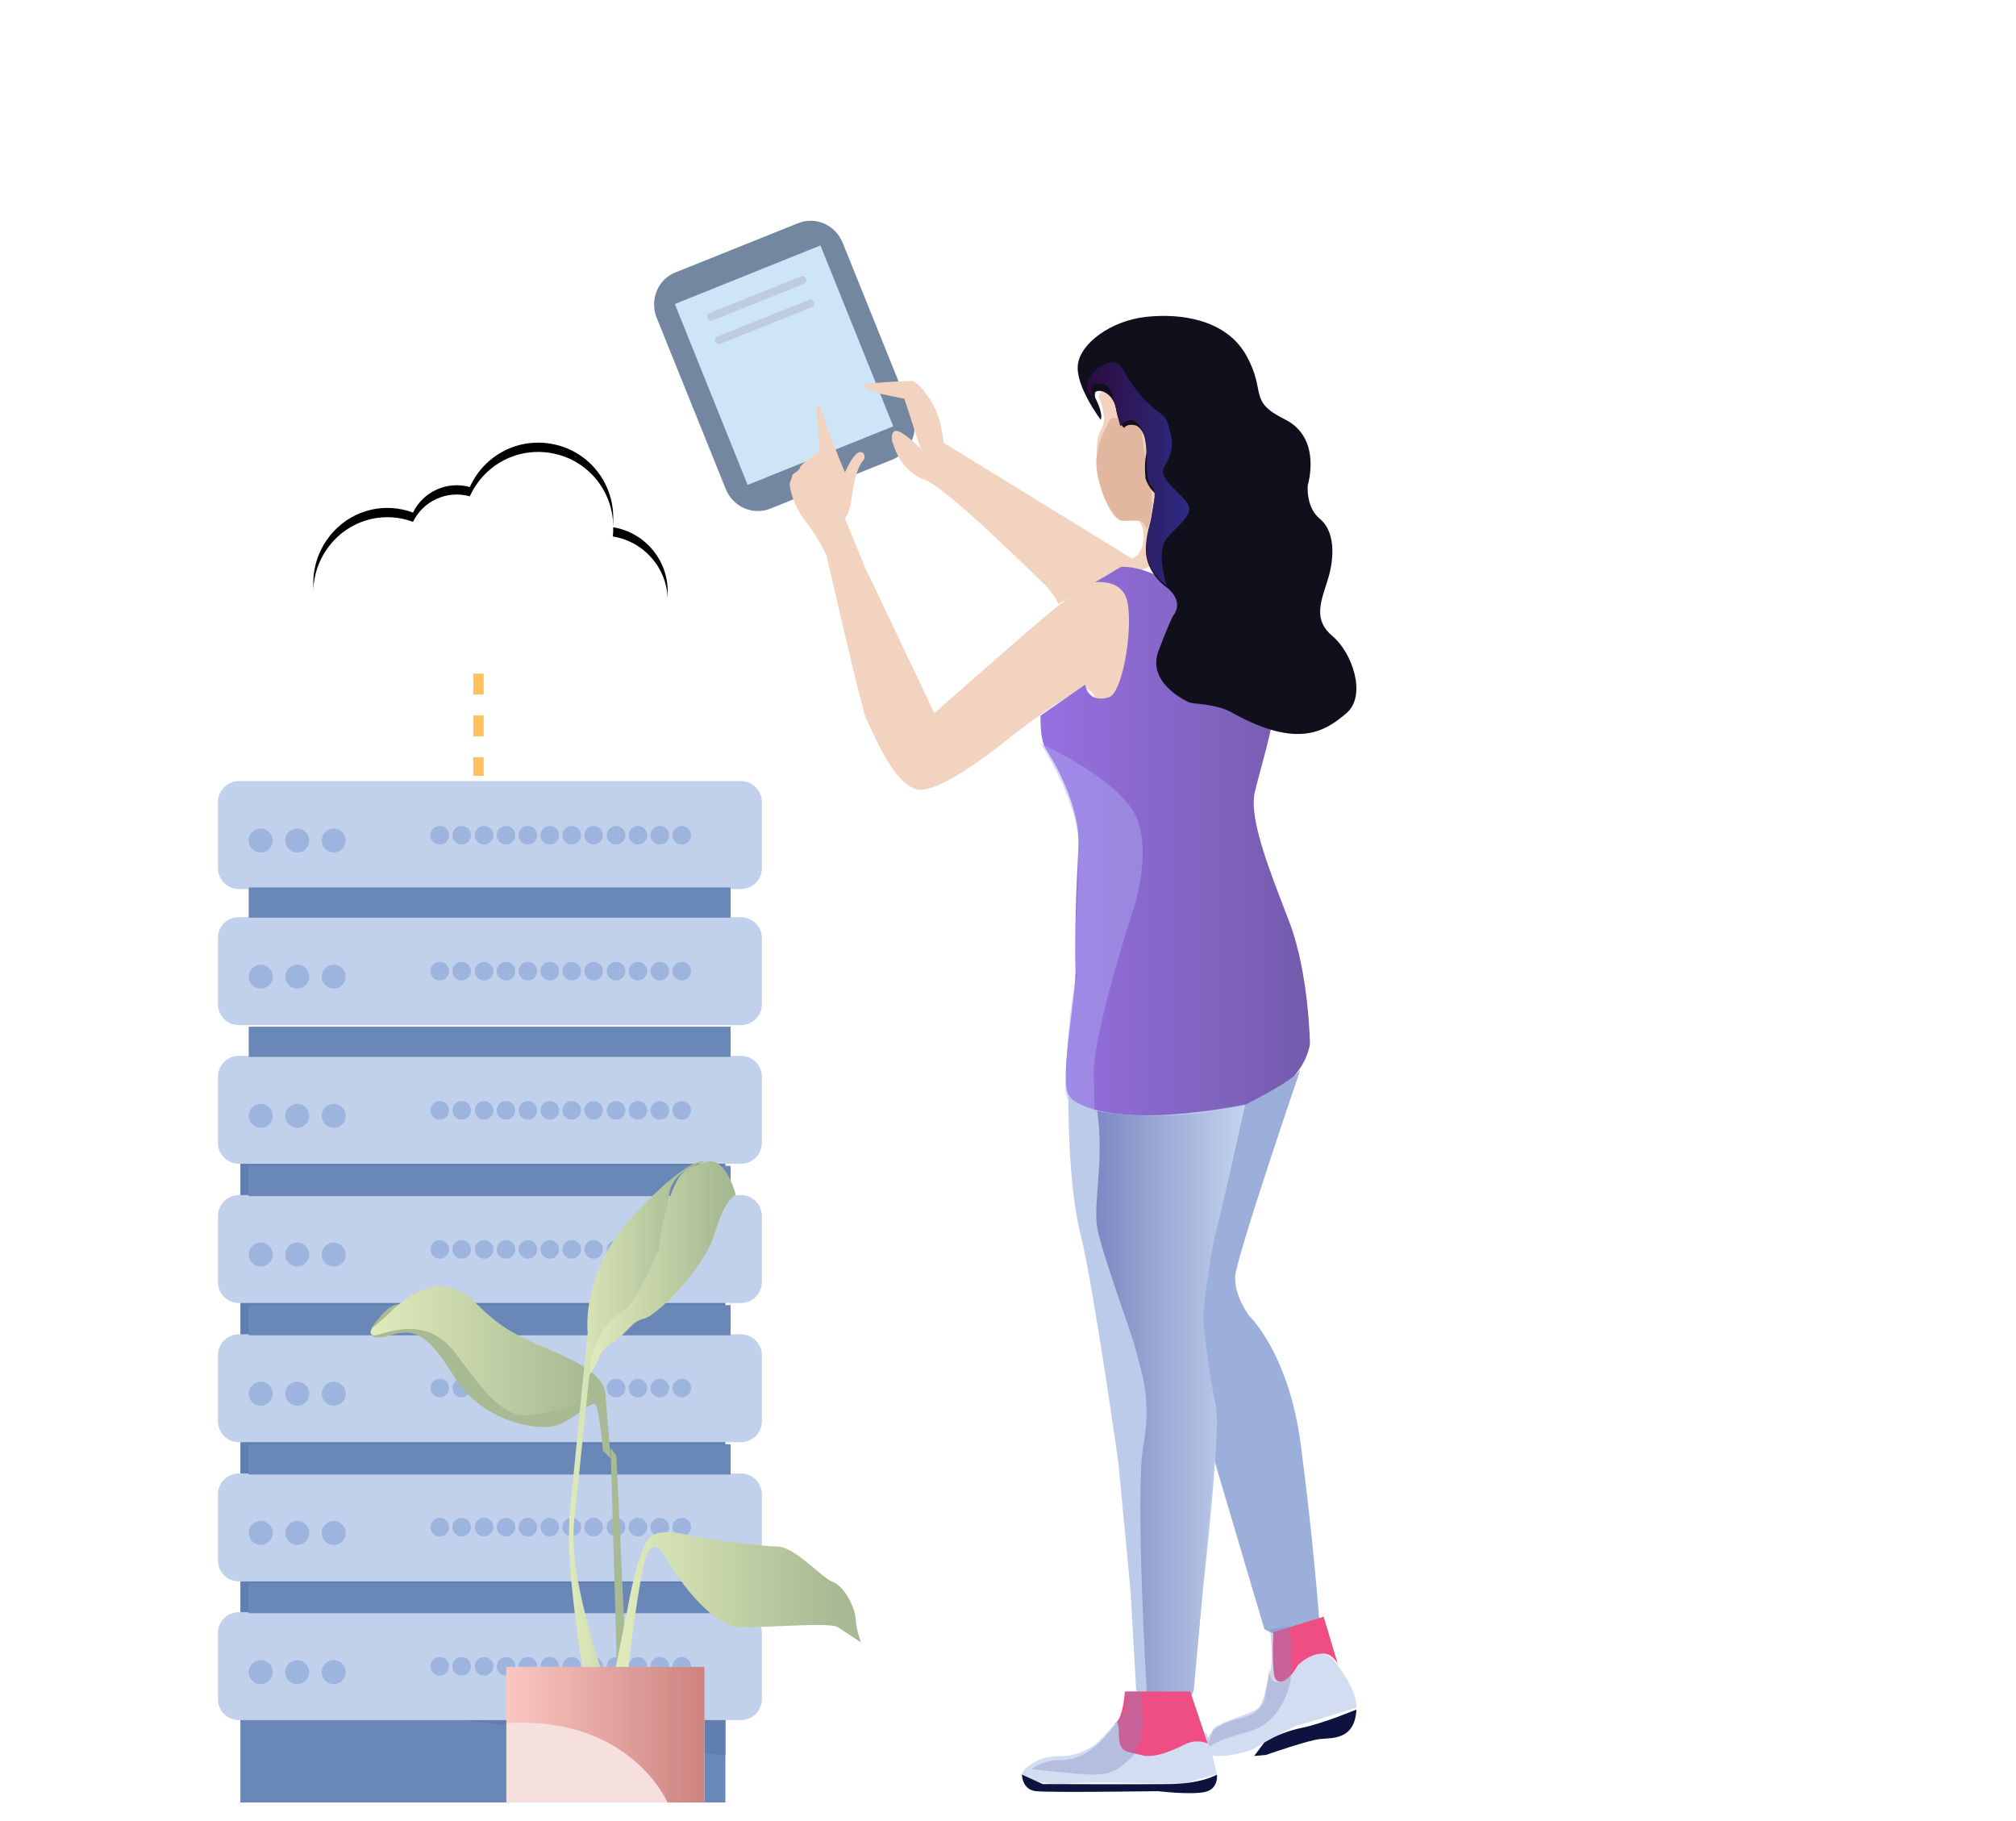 <?xml version="1.0" encoding="UTF-8"?>
<svg width="217px" height="196px" viewBox="0 0 217 196" version="1.1" xmlns="http://www.w3.org/2000/svg" xmlns:xlink="http://www.w3.org/1999/xlink">
    <title>Group</title>
    <defs>
        <path d="M65.953,57.741 C66.009,57.404 66.009,57.067 66.009,56.73 C66.009,52.915 63.371,49.604 59.61,48.818 C55.849,48.033 52.144,49.941 50.572,53.42 C48.159,52.746 45.576,53.869 44.454,56.169 C41.479,55.047 38.111,55.833 35.921,58.189 C33.732,60.546 33.115,63.913 34.35,66.831 C35.585,69.749 38.504,71.657 41.647,71.657 L64.887,71.657 C68.535,71.657 71.566,68.795 71.847,65.148 C72.128,61.556 69.546,58.302 65.953,57.741 L65.953,57.741 Z" id="path-1"></path>
        <filter x="-9.2%" y="-19.6%" width="118.4%" height="130.4%" filterUnits="objectBoundingBox" id="filter-2">
            <feOffset dx="0" dy="-1" in="SourceAlpha" result="shadowOffsetOuter1"></feOffset>
            <feGaussianBlur stdDeviation="1" in="shadowOffsetOuter1" result="shadowBlurOuter1"></feGaussianBlur>
            <feColorMatrix values="0 0 0 0 0.858   0 0 0 0 0.887   0 0 0 0 0.939  0 0 0 1 0" type="matrix" in="shadowBlurOuter1"></feColorMatrix>
        </filter>
        <linearGradient x1="0.066%" y1="49.963%" x2="100.006%" y2="49.963%" id="linearGradient-3">
            <stop stop-color="#9670E1" offset="0%"></stop>
            <stop stop-color="#745BAC" offset="100%"></stop>
        </linearGradient>
        <linearGradient x1="0.192%" y1="49.861%" x2="100.237%" y2="49.861%" id="linearGradient-4">
            <stop stop-color="#2D0B3E" offset="0%"></stop>
            <stop stop-color="#2D2D87" offset="100%"></stop>
        </linearGradient>
        <linearGradient x1="-0.011%" y1="50.048%" x2="100.218%" y2="50.048%" id="linearGradient-5">
            <stop stop-color="#7D86C2" offset="0%"></stop>
            <stop stop-color="#C3D4EE" offset="100%"></stop>
        </linearGradient>
        <linearGradient x1="-0.004%" y1="49.999%" x2="99.996%" y2="49.999%" id="linearGradient-6">
            <stop stop-color="#FBC7C0" offset="0%"></stop>
            <stop stop-color="#CD8380" offset="100%"></stop>
        </linearGradient>
        <linearGradient x1="0.056%" y1="50.008%" x2="99.998%" y2="50.008%" id="linearGradient-7">
            <stop stop-color="#E1ECBC" offset="0%"></stop>
            <stop stop-color="#A7BA93" offset="90%"></stop>
        </linearGradient>
        <linearGradient x1="-0.064%" y1="49.993%" x2="99.998%" y2="49.993%" id="linearGradient-8">
            <stop stop-color="#E1ECBC" offset="0%"></stop>
            <stop stop-color="#A7BA93" offset="90%"></stop>
        </linearGradient>
        <linearGradient x1="0.001%" y1="49.698%" x2="100.001%" y2="49.698%" id="linearGradient-9">
            <stop stop-color="#E1ECBC" offset="0%"></stop>
            <stop stop-color="#A7BA93" offset="90%"></stop>
        </linearGradient>
        <linearGradient x1="0.016%" y1="49.965%" x2="100.01%" y2="49.965%" id="linearGradient-10">
            <stop stop-color="#E1ECBC" offset="0%"></stop>
            <stop stop-color="#A7BA93" offset="90%"></stop>
        </linearGradient>
    </defs>
    <g id="Page-1" stroke="none" stroke-width="1" fill="none" fill-rule="evenodd">
        <g id="Artboard" transform="translate(-452, -211)">
            <g id="Group" transform="translate(452, 211)">
                <rect id="Rectangle-path_42_" fill="#6988B8" fill-rule="nonzero" x="25.873" y="177.166" width="52.205" height="16.834"></rect>
                <polygon id="Shape_76_" fill="#617FAE" fill-rule="nonzero" points="25.873 117.123 78.078 117.123 78.078 188.95 25.93 181.823 25.873 175.707"></polygon>
                <g id="Group_7_" transform="translate(23.46, 84.071)" fill-rule="nonzero">
                    <path d="M2.245,0 L56.302,0 C57.537,0 58.548,1.01 58.548,2.245 L58.548,9.371 C58.548,10.606 57.537,11.616 56.302,11.616 L2.245,11.616 C1.01,11.616 0,10.606 0,9.371 L0,2.245 C0,1.01 1.01,0 2.245,0 Z" id="Rectangle-path_41_" fill="#C2D1EB"></path>
                    <g id="Oval" transform="translate(23.26, 5.207)" fill="#9CB4DE">
                        <ellipse cx="0.617" cy="0.617" rx="1" ry="1"></ellipse>
                        <ellipse cx="2.975" cy="0.617" rx="1" ry="1"></ellipse>
                        <ellipse cx="5.389" cy="0.617" rx="1" ry="1"></ellipse>
                        <ellipse cx="7.746" cy="0.617" rx="1" ry="1"></ellipse>
                        <ellipse cx="10.104" cy="0.617" rx="1" ry="1"></ellipse>
                        <ellipse cx="12.462" cy="0.617" rx="1" ry="1"></ellipse>
                        <ellipse cx="14.819" cy="0.617" rx="1" ry="1"></ellipse>
                        <ellipse cx="17.177" cy="0.617" rx="1" ry="1"></ellipse>
                        <ellipse cx="19.591" cy="0.617" rx="1" ry="1"></ellipse>
                        <ellipse cx="21.948" cy="0.617" rx="1" ry="1"></ellipse>
                        <ellipse cx="24.306" cy="0.617" rx="1" ry="1"></ellipse>
                        <ellipse cx="26.664" cy="0.617" rx="1" ry="1"></ellipse>
                    </g>
                    <ellipse id="Oval_1_" fill="#9CB4DE" cx="4.603" cy="6.397" rx="1.291" ry="1.291"></ellipse>
                    <ellipse id="Oval_2_" fill="#9CB4DE" cx="8.532" cy="6.397" rx="1.291" ry="1.291"></ellipse>
                    <ellipse id="Oval_3_" fill="#9CB4DE" cx="12.462" cy="6.397" rx="1.291" ry="1.291"></ellipse>
                    <path d="M2.245,14.646 L56.302,14.646 C57.537,14.646 58.548,15.656 58.548,16.891 L58.548,24.017 C58.548,25.252 57.537,26.262 56.302,26.262 L2.245,26.262 C1.01,26.262 0,25.252 0,24.017 L0,16.891 C0,15.6 1.01,14.646 2.245,14.646 Z" id="Rectangle-path_40_" fill="#C2D1EB"></path>
                    <polygon id="Rectangle-path_39_" fill="#6988B8" points="3.312 11.447 55.18 11.447 55.18 14.702 3.312 14.702"></polygon>
                    <g id="Oval_4_" transform="translate(23.26, 19.838)" fill="#9CB4DE">
                        <ellipse id="Oval" cx="0.617" cy="0.617" rx="1" ry="1"></ellipse>
                        <ellipse id="Oval" cx="2.975" cy="0.617" rx="1" ry="1"></ellipse>
                        <ellipse id="Oval" cx="5.389" cy="0.617" rx="1" ry="1"></ellipse>
                        <ellipse id="Oval" cx="7.746" cy="0.617" rx="1" ry="1"></ellipse>
                        <ellipse id="Oval" cx="10.104" cy="0.617" rx="1" ry="1"></ellipse>
                        <ellipse id="Oval" cx="12.462" cy="0.617" rx="1" ry="1"></ellipse>
                        <ellipse id="Oval" cx="14.819" cy="0.617" rx="1" ry="1"></ellipse>
                        <ellipse id="Oval" cx="17.177" cy="0.617" rx="1" ry="1"></ellipse>
                        <ellipse id="Oval" cx="19.591" cy="0.617" rx="1" ry="1"></ellipse>
                        <ellipse id="Oval" cx="21.948" cy="0.617" rx="1" ry="1"></ellipse>
                        <ellipse id="Oval" cx="24.306" cy="0.617" rx="1" ry="1"></ellipse>
                        <ellipse id="Oval" cx="26.664" cy="0.617" rx="1" ry="1"></ellipse>
                    </g>
                    <ellipse id="Oval_5_" fill="#9CB4DE" cx="4.603" cy="21.043" rx="1.291" ry="1.291"></ellipse>
                    <ellipse id="Oval_6_" fill="#9CB4DE" cx="8.532" cy="21.043" rx="1.291" ry="1.291"></ellipse>
                    <ellipse id="Oval_7_" fill="#9CB4DE" cx="12.462" cy="21.043" rx="1.291" ry="1.291"></ellipse>
                    <path d="M2.245,29.572 L56.302,29.572 C57.537,29.572 58.548,30.583 58.548,31.817 L58.548,38.944 C58.548,40.178 57.537,41.188 56.302,41.188 L2.245,41.188 C1.01,41.188 0,40.178 0,38.944 L0,31.817 C0,30.583 1.01,29.572 2.245,29.572 Z" id="Rectangle-path_38_" fill="#C2D1EB"></path>
                    <polygon id="Rectangle-path_37_" fill="#6988B8" points="3.312 26.43 55.18 26.43 55.18 29.685 3.312 29.685"></polygon>
                    <g id="Oval_8_" transform="translate(23.26, 34.818)" fill="#9CB4DE">
                        <ellipse id="Oval" cx="0.617" cy="0.617" rx="1" ry="1"></ellipse>
                        <ellipse id="Oval" cx="2.975" cy="0.617" rx="1" ry="1"></ellipse>
                        <ellipse id="Oval" cx="5.389" cy="0.617" rx="1" ry="1"></ellipse>
                        <ellipse id="Oval" cx="7.746" cy="0.617" rx="1" ry="1"></ellipse>
                        <ellipse id="Oval" cx="10.104" cy="0.617" rx="1" ry="1"></ellipse>
                        <ellipse id="Oval" cx="12.462" cy="0.617" rx="1" ry="1"></ellipse>
                        <ellipse id="Oval" cx="14.819" cy="0.617" rx="1" ry="1"></ellipse>
                        <ellipse id="Oval" cx="17.177" cy="0.617" rx="1" ry="1"></ellipse>
                        <ellipse id="Oval" cx="19.591" cy="0.617" rx="1" ry="1"></ellipse>
                        <ellipse id="Oval" cx="21.948" cy="0.617" rx="1" ry="1"></ellipse>
                        <ellipse id="Oval" cx="24.306" cy="0.617" rx="1" ry="1"></ellipse>
                        <ellipse id="Oval" cx="26.664" cy="0.617" rx="1" ry="1"></ellipse>
                    </g>
                    <ellipse id="Oval_9_" fill="#9CB4DE" cx="4.603" cy="36.026" rx="1.291" ry="1.291"></ellipse>
                    <ellipse id="Oval_10_" fill="#9CB4DE" cx="8.532" cy="36.026" rx="1.291" ry="1.291"></ellipse>
                    <ellipse id="Oval_11_" fill="#9CB4DE" cx="12.462" cy="36.026" rx="1.291" ry="1.291"></ellipse>
                    <path d="M2.245,44.555 L56.302,44.555 C57.537,44.555 58.548,45.565 58.548,46.8 L58.548,53.926 C58.548,55.161 57.537,56.171 56.302,56.171 L2.245,56.171 C1.01,56.171 0,55.161 0,53.926 L0,46.8 C0,45.565 1.01,44.555 2.245,44.555 Z" id="Rectangle-path_36_" fill="#C2D1EB"></path>
                    <polygon id="Rectangle-path_35_" fill="#6988B8" points="3.312 41.413 55.18 41.413 55.18 44.667 3.312 44.667"></polygon>
                    <g id="Oval_12_" transform="translate(23.26, 49.786)" fill="#9CB4DE">
                        <ellipse id="Oval" cx="0.617" cy="0.617" rx="1" ry="1"></ellipse>
                        <ellipse id="Oval" cx="2.975" cy="0.617" rx="1" ry="1"></ellipse>
                        <ellipse id="Oval" cx="5.389" cy="0.617" rx="1" ry="1"></ellipse>
                        <ellipse id="Oval" cx="7.746" cy="0.617" rx="1" ry="1"></ellipse>
                        <ellipse id="Oval" cx="10.104" cy="0.617" rx="1" ry="1"></ellipse>
                        <ellipse id="Oval" cx="12.462" cy="0.617" rx="1" ry="1"></ellipse>
                        <ellipse id="Oval" cx="14.819" cy="0.617" rx="1" ry="1"></ellipse>
                        <ellipse id="Oval" cx="17.177" cy="0.617" rx="1" ry="1"></ellipse>
                        <ellipse id="Oval" cx="19.591" cy="0.617" rx="1" ry="1"></ellipse>
                        <ellipse id="Oval" cx="21.948" cy="0.617" rx="1" ry="1"></ellipse>
                        <ellipse id="Oval" cx="24.306" cy="0.617" rx="1" ry="1"></ellipse>
                        <ellipse id="Oval" cx="26.664" cy="0.617" rx="1" ry="1"></ellipse>
                    </g>
                    <ellipse id="Oval_13_" fill="#9CB4DE" cx="4.603" cy="50.952" rx="1.291" ry="1.291"></ellipse>
                    <ellipse id="Oval_14_" fill="#9CB4DE" cx="8.532" cy="50.952" rx="1.291" ry="1.291"></ellipse>
                    <ellipse id="Oval_15_" fill="#9CB4DE" cx="12.462" cy="50.952" rx="1.291" ry="1.291"></ellipse>
                    <path d="M2.245,59.538 L56.302,59.538 C57.537,59.538 58.548,60.548 58.548,61.782 L58.548,68.909 C58.548,70.143 57.537,71.153 56.302,71.153 L2.245,71.153 C1.01,71.153 0,70.143 0,68.909 L0,61.782 C0,60.548 1.01,59.538 2.245,59.538 Z" id="Rectangle-path_34_" fill="#C2D1EB"></path>
                    <polygon id="Rectangle-path_33_" fill="#6988B8" points="3.312 56.395 55.18 56.395 55.18 59.65 3.312 59.65"></polygon>
                    <g id="Oval_16_" transform="translate(23.26, 64.709)" fill="#9CB4DE">
                        <ellipse id="Oval" cx="0.617" cy="0.617" rx="1" ry="1"></ellipse>
                        <ellipse id="Oval" cx="2.975" cy="0.617" rx="1" ry="1"></ellipse>
                        <ellipse id="Oval" cx="5.389" cy="0.617" rx="1" ry="1"></ellipse>
                        <ellipse id="Oval" cx="7.746" cy="0.617" rx="1" ry="1"></ellipse>
                        <ellipse id="Oval" cx="10.104" cy="0.617" rx="1" ry="1"></ellipse>
                        <ellipse id="Oval" cx="12.462" cy="0.617" rx="1" ry="1"></ellipse>
                        <ellipse id="Oval" cx="14.819" cy="0.617" rx="1" ry="1"></ellipse>
                        <ellipse id="Oval" cx="17.177" cy="0.617" rx="1" ry="1"></ellipse>
                        <ellipse id="Oval" cx="19.591" cy="0.617" rx="1" ry="1"></ellipse>
                        <ellipse id="Oval" cx="21.948" cy="0.617" rx="1" ry="1"></ellipse>
                        <ellipse id="Oval" cx="24.306" cy="0.617" rx="1" ry="1"></ellipse>
                        <ellipse id="Oval" cx="26.664" cy="0.617" rx="1" ry="1"></ellipse>
                    </g>
                    <ellipse id="Oval_17_" fill="#9CB4DE" cx="4.603" cy="65.935" rx="1.291" ry="1.291"></ellipse>
                    <ellipse id="Oval_18_" fill="#9CB4DE" cx="8.532" cy="65.935" rx="1.291" ry="1.291"></ellipse>
                    <ellipse id="Oval_19_" fill="#9CB4DE" cx="12.462" cy="65.935" rx="1.291" ry="1.291"></ellipse>
                    <path d="M2.245,74.52 L56.302,74.52 C57.537,74.52 58.548,75.53 58.548,76.765 L58.548,83.892 C58.548,85.126 57.537,86.136 56.302,86.136 L2.245,86.136 C1.01,86.136 0,85.126 0,83.892 L0,76.765 C0,75.53 1.01,74.52 2.245,74.52 Z" id="Rectangle-path_32_" fill="#C2D1EB"></path>
                    <polygon id="Rectangle-path_31_" fill="#6988B8" points="3.312 71.378 55.18 71.378 55.18 74.633 3.312 74.633"></polygon>
                    <g id="Oval_20_" transform="translate(23.26, 79.677)" fill="#9CB4DE">
                        <ellipse id="Oval" cx="0.617" cy="0.617" rx="1" ry="1"></ellipse>
                        <ellipse id="Oval" cx="2.975" cy="0.617" rx="1" ry="1"></ellipse>
                        <ellipse id="Oval" cx="5.389" cy="0.617" rx="1" ry="1"></ellipse>
                        <ellipse id="Oval" cx="7.746" cy="0.617" rx="1" ry="1"></ellipse>
                        <ellipse id="Oval" cx="10.104" cy="0.617" rx="1" ry="1"></ellipse>
                        <ellipse id="Oval" cx="12.462" cy="0.617" rx="1" ry="1"></ellipse>
                        <ellipse id="Oval" cx="14.819" cy="0.617" rx="1" ry="1"></ellipse>
                        <ellipse id="Oval" cx="17.177" cy="0.617" rx="1" ry="1"></ellipse>
                        <ellipse id="Oval" cx="19.591" cy="0.617" rx="1" ry="1"></ellipse>
                        <ellipse id="Oval" cx="21.948" cy="0.617" rx="1" ry="1"></ellipse>
                        <ellipse id="Oval" cx="24.306" cy="0.617" rx="1" ry="1"></ellipse>
                        <ellipse id="Oval" cx="26.664" cy="0.617" rx="1" ry="1"></ellipse>
                    </g>
                    <ellipse id="Oval_21_" fill="#9CB4DE" cx="4.603" cy="80.917" rx="1.291" ry="1.291"></ellipse>
                    <ellipse id="Oval_22_" fill="#9CB4DE" cx="8.532" cy="80.917" rx="1.291" ry="1.291"></ellipse>
                    <ellipse id="Oval_23_" fill="#9CB4DE" cx="12.462" cy="80.917" rx="1.291" ry="1.291"></ellipse>
                    <path d="M2.245,89.447 L56.302,89.447 C57.537,89.447 58.548,90.457 58.548,91.691 L58.548,98.818 C58.548,100.053 57.537,101.063 56.302,101.063 L2.245,101.063 C1.01,101.063 0,100.053 0,98.818 L0,91.691 C0,90.457 1.01,89.447 2.245,89.447 Z" id="Rectangle-path_30_" fill="#C2D1EB"></path>
                    <polygon id="Rectangle-path_29_" fill="#6988B8" points="3.312 86.304 55.18 86.304 55.18 89.559 3.312 89.559"></polygon>
                    <g id="Oval_24_" transform="translate(23.26, 94.657)" fill="#9CB4DE">
                        <ellipse id="Oval" cx="0.617" cy="0.617" rx="1" ry="1"></ellipse>
                        <ellipse id="Oval" cx="2.975" cy="0.617" rx="1" ry="1"></ellipse>
                        <ellipse id="Oval" cx="5.389" cy="0.617" rx="1" ry="1"></ellipse>
                        <ellipse id="Oval" cx="7.746" cy="0.617" rx="1" ry="1"></ellipse>
                        <ellipse id="Oval" cx="10.104" cy="0.617" rx="1" ry="1"></ellipse>
                        <ellipse id="Oval" cx="12.462" cy="0.617" rx="1" ry="1"></ellipse>
                        <ellipse id="Oval" cx="14.819" cy="0.617" rx="1" ry="1"></ellipse>
                        <ellipse id="Oval" cx="17.177" cy="0.617" rx="1" ry="1"></ellipse>
                        <ellipse id="Oval" cx="19.591" cy="0.617" rx="1" ry="1"></ellipse>
                        <ellipse id="Oval" cx="21.948" cy="0.617" rx="1" ry="1"></ellipse>
                        <ellipse id="Oval" cx="24.306" cy="0.617" rx="1" ry="1"></ellipse>
                        <ellipse id="Oval" cx="26.664" cy="0.617" rx="1" ry="1"></ellipse>
                    </g>
                    <ellipse id="Oval_25_" fill="#9CB4DE" cx="4.603" cy="95.9" rx="1.291" ry="1.291"></ellipse>
                    <ellipse id="Oval_26_" fill="#9CB4DE" cx="8.532" cy="95.9" rx="1.291" ry="1.291"></ellipse>
                    <ellipse id="Oval_27_" fill="#9CB4DE" cx="12.462" cy="95.9" rx="1.291" ry="1.291"></ellipse>
                </g>
                <path d="M71.117,41.074 C71.903,34.565 67.805,28.505 61.462,26.765 C55.119,25.026 48.495,28.112 45.801,34.116 C45.071,33.892 44.285,33.78 43.5,33.78 C40.188,33.78 37.213,35.631 35.697,38.549 C30.757,36.754 25.256,38.044 21.607,41.804 C17.959,45.564 17.004,51.119 19.081,55.945 C21.158,60.771 25.873,63.857 31.15,63.857 L69.097,63.857 L69.49,63.857 C75.496,63.801 80.436,59.143 80.829,53.195 C81.278,47.247 77.068,41.972 71.117,41.074 Z" id="Shape_75_" fill="#FFFFFF" fill-rule="nonzero"></path>
                <g id="Group_6_" transform="translate(50.695, 53.545)" stroke-width="1.123">
                    <line x1="0.805" y1="18.955" x2="0.805" y2="29.955" id="Shape_74_" stroke="#FFC060" stroke-dasharray="2.251"></line>
                    <line x1="1" y1="0" x2="1" y2="0.898" id="Shape_73_" stroke="#9EB7CE"></line>
                </g>
                <g id="Shape_72_" fill-rule="nonzero">
                    <use fill="black" fill-opacity="1" filter="url(#filter-2)" xlink:href="#path-1"></use>
                    <use fill="#FFFFFF" xlink:href="#path-1"></use>
                </g>
                <g id="Group_5_" transform="translate(70.405, 23.758)" fill-rule="nonzero">
                    <path d="M2.33,5.551 L15.465,0.276 C17.374,-0.51 19.507,0.444 20.293,2.352 L27.758,20.87 C28.544,22.778 27.59,24.91 25.681,25.696 L12.546,30.971 C10.638,31.756 8.504,30.802 7.719,28.894 L0.253,10.377 C-0.477,8.469 0.421,6.28 2.33,5.551 Z" id="Rectangle-path_28_" fill="#7388A0"></path>
                    <polygon id="Rectangle-path_27_" fill="#CEE5F7" transform="translate(13.988, 15.545) rotate(-21.92) translate(-13.988, -15.545) " points="5.539 5.05 22.434 5.052 22.437 26.04 5.541 26.038"></polygon>
                    <path d="M5.978,9.928 L15.802,6 C16.026,5.887 16.251,6 16.363,6.224 L16.363,6.224 C16.475,6.449 16.363,6.673 16.139,6.785 L6.315,10.713 C6.091,10.825 5.866,10.713 5.754,10.489 L5.754,10.489 C5.642,10.264 5.754,9.984 5.978,9.928 Z" id="Rectangle-path_26_" fill="#BECBE0"></path>
                    <path d="M6.82,12.453 L16.644,8.525 C16.868,8.413 17.093,8.525 17.205,8.749 L17.205,8.749 C17.317,8.974 17.205,9.198 16.981,9.31 L7.157,13.238 C6.933,13.351 6.708,13.238 6.596,13.014 L6.596,13.014 C6.484,12.789 6.596,12.565 6.82,12.453 Z" id="Rectangle-path_25_" fill="#BECBE0"></path>
                </g>
                <g id="Group_3_" transform="translate(85, 34)" fill-rule="nonzero">
                    <path d="M33.26,8.733 C33.628,9.461 33.786,10.294 33.838,11.127 C33.786,12.272 33.102,12.324 33.049,14.249 C33.154,14.978 32.891,18.153 34.68,20.755 C35.785,22.264 36.785,21.952 37.364,22.004 C37.942,22.108 38.206,23.461 38.048,24.294 C37.995,24.866 37.785,25.387 37.364,25.803 C36.732,26.427 33.102,27.572 27.367,32.464 C21.631,37.356 15.58,42.769 15.58,42.769 L8.056,26.948 L5.952,21.796 C5.952,21.796 6.53,21.171 6.688,19.506 C6.899,17.84 7.32,16.227 7.846,15.654 C8.372,15.082 7.846,14.301 7.214,14.822 C6.583,15.342 5.952,16.851 5.952,16.851 C5.952,16.851 4.478,13.365 3.952,11.699 C3.426,10.034 3.268,9.409 3.005,9.617 C2.795,9.826 3.216,13.937 3.216,13.937 C3.216,13.937 3.11,14.77 2.9,14.874 C2.689,14.978 1.216,15.915 1.111,16.331 C1.006,16.747 0.269,16.956 0.269,17.216 C0.269,17.476 -0.047,17.892 0.006,18.257 C0.216,19.61 0.795,20.911 1.637,22.004 C2.532,23.149 3.321,24.45 3.952,25.751 C3.952,25.751 7.898,42.977 8.267,43.446 C8.635,43.966 11.108,50.679 13.897,50.992 C16.685,51.252 23.841,45.267 23.841,45.267 C23.841,45.267 30.839,39.802 31.997,40.167 C33.154,40.531 33.207,42.665 33.207,42.665 C33.207,42.665 35.417,45.059 36.469,40.063 C37.521,35.067 37.995,30.747 36.522,29.602 C35.049,28.509 38.837,26.792 39.31,26.844 C39.784,26.896 38.732,24.554 39.31,23.669 C39.889,22.784 40.468,19.193 39.416,18.048 C38.416,16.904 38.837,16.227 38.942,15.915 C39.1,15.602 39.468,13.208 38.626,12.376 C37.785,11.595 36.837,11.179 36.574,12.064 C36.311,12.948 35.838,10.398 35.838,10.398 C35.838,10.398 35.206,8.004 34.575,8.004 C33.944,8.004 33.47,7.9 33.26,8.733 Z" id="Shape_71_" fill="#F2D3C0"></path>
                    <path d="M34.623,11 C34.623,11 32.844,13.62 33.011,16.135 C33.178,18.651 34.735,22.004 35.791,22.057 C36.847,22.109 37.904,21.795 38.182,22.424 L38.46,23 C38.46,23 39.461,20.799 38.738,17.603 C38.071,14.354 37.681,11 37.681,11 L34.623,11" id="Shape_70_" fill="#E2B79F"></path>
                    <path d="M31.958,28.803 C31.958,28.803 35.879,27.761 36.395,30.99 C36.911,34.219 35.776,40.572 34.383,41.04 C32.062,41.769 31.804,39.686 31.804,39.686 L27.006,43.019 C27.006,43.019 26.903,45.623 27.573,46.612 C28.244,47.654 31.339,52.653 31.081,57.236 C30.823,61.818 30.669,66.974 30.772,70.15 C30.875,73.275 28.76,83.221 30.256,84.158 C30.823,85.356 31.855,88.064 43.67,86.554 C55.484,85.043 56,78.326 56,78.326 C56,78.326 55.897,70.879 53.833,65.359 C51.718,59.839 49.396,54.163 50.067,51.247 C50.738,48.331 53.059,41.353 52.234,38.541 C51.408,35.729 39.336,27.865 39.336,27.865 C39.336,27.865 35.828,26.147 33.867,27.553 L31.958,28.803 Z" id="Shape_69_" fill="url(#linearGradient-3)"></path>
                    <path d="M27,46 C27,46 34.856,49.613 37.033,53.383 C39.209,57.206 37.033,63.751 37.033,63.751 C37.033,63.751 32.627,77.156 32.733,81.764 C32.839,86.372 32.892,87 32.892,87 C31.194,86.529 29.92,85.063 29.654,83.335 C29.654,83.335 29.92,74.223 30.928,71.029 C30.557,70.139 30.822,67.835 30.822,65.269 C31.14,60.871 31.034,55.949 31.034,55.949 C31.034,55.949 30.822,52.179 27,46 Z" id="Shape_68_" fill="#AFACF4" opacity="0.446"></path>
                    <path d="M33.489,11.189 C33.489,11.189 30.71,7.53 31.025,5.211 C31.339,2.892 34.642,0.522 38.312,0.11 C41.982,-0.303 46.963,0.316 49.165,4.283 C51.366,8.251 49.269,9.127 53.306,11.137 C57.343,13.147 55.77,18.197 55.77,18.197 C55.77,18.197 55.508,20.567 57.081,21.855 C58.654,23.144 58.706,25.875 57.92,28.4 C57.133,30.873 56.347,32.728 58.444,34.48 C60.541,36.232 62.166,40.87 59.912,42.777 C57.658,44.683 54.774,46.641 47.749,42.777 C45.966,41.694 43.398,41.798 42.978,41.591 C42.559,41.385 38.365,39.427 39.728,35.975 C39.728,35.975 40.724,33.347 41.248,32.316 C42.611,30.615 40.514,29.173 40.514,29.173 C40.514,29.173 37.316,27.008 38.679,23.401 L39.361,19.124 C38.889,18.712 38.522,18.145 38.312,17.527 C38.207,16.599 38.207,15.62 38.417,14.693 C38.627,13.765 37.998,11.858 37.106,11.755 C36.215,11.601 36.005,12.065 36.005,12.065 C36.005,12.065 35.324,11.601 35.114,9.849 C34.59,7.942 32.965,7.839 32.86,8.303 C32.807,8.715 32.912,8.87 32.912,8.87 C32.912,8.87 33.751,10.364 33.489,11.189 Z" id="Shape_67_" fill="#10101C"></path>
                    <path d="M40.572,29 C40.572,29 39.393,25.334 40.572,23.972 C41.751,22.558 43.358,21.51 42.929,20.41 C42.501,19.311 39.554,17.53 40.304,16.273 C41.375,14.492 41.322,13.549 40.733,11.664 C40.304,10.302 39.393,10.511 37.625,8.364 C35.911,6.321 35.857,5.064 34.947,5.012 C33.714,4.855 32,6.269 32,7.788 C32,7.945 32.054,8.102 32.161,8.207 L32.911,9.254 C32.911,9.254 32.054,7.578 32.696,7.369 C33.339,7.159 34.464,7.107 34.839,8.783 C35.214,10.459 35.589,11.873 35.589,11.873 C35.589,11.873 36.447,10.93 37.036,11.297 C37.625,11.611 38.268,12.397 38.375,14.282 C38.482,16.168 38.322,17.792 38.965,18.368 C39.554,18.944 39.179,20.044 38.965,21.458 C38.804,22.872 36.982,26.381 40.572,29" id="Shape_66_" fill="url(#linearGradient-4)"></path>
                    <path d="M55.013,81 C55.013,81 48.059,101.338 47.954,103.402 C47.85,105.519 49.471,107.635 49.471,107.635 C49.471,107.635 53.706,111.61 55.013,121.469 C56.32,131.328 57,140.258 57,140.258 C57,140.258 54.176,143.303 51.092,141.341 L45.392,122.088 C45.392,122.088 43.039,107.325 44.451,102.009 C45.915,96.692 48.582,85.129 48.582,85.129 C48.582,85.129 54.804,82.084 55.013,81 Z" id="Shape_65_" fill="#9BAFDA"></path>
                    <path d="M30.002,84 C30.002,84 29.898,93.274 31.296,98.797 C32.694,104.32 35.385,123.493 35.385,123.493 L36.68,137.144 L37.301,147.981 C37.301,147.981 41.235,150.274 43.409,147.981 L44.548,136.519 C44.548,136.519 46.463,119.794 45.842,117.189 C45.221,114.636 43.668,105.205 44.703,102.652 C45.739,100.099 49,84.886 49,84.886 C49,84.886 34.35,88.012 30.002,84 Z" id="Shape_64_" fill="#BCCBE9"></path>
                    <path d="M33.107,85.57 C33.876,90.804 32.645,95.52 33.107,98.163 C33.671,101.169 36.849,109.513 37.311,111.482 C37.772,113.451 39.003,116.405 38.08,121.484 C37.157,126.615 38.439,148.225 38.439,148.225 C38.439,148.225 43.258,150.247 43.514,147.759 C43.771,145.271 46.026,118.997 46.026,118.997 C46.026,118.997 44.693,110.601 44.54,108.373 C44.437,106.144 45.668,99.096 46.026,97.904 C46.385,96.712 49,85 49,85 C49,85 46.129,85.829 41.002,86.036 C35.875,86.244 33.107,85.57 33.107,85.57" id="Shape_63_" fill="url(#linearGradient-5)"></path>
                    <path d="M44.942,152.636 C44.942,152.636 44.043,151.892 42.245,153.082 C40.448,154.272 38.332,155.115 37.433,154.57 C36.534,154.074 36.27,152.983 35.9,151.992 L35.477,151 C35.477,151 33.52,153.281 33.097,153.578 C31.934,154.52 30.453,155.066 28.867,155.016 C26.646,154.917 24.478,156.801 25.112,157.198 C25.747,157.594 27.915,158.189 30.242,157.941 C32.568,157.743 42.298,157.991 42.298,157.991 L46,156.95 L44.942,152.636 Z" id="Shape_62_" fill="#D3DDF1"></path>
                    <path d="M25,157 C25,157 25,158.614 26.492,158.783 C27.983,158.953 39.65,158.783 39.65,158.783 C39.65,158.783 43.166,159.208 44.711,158.868 C46.203,158.529 45.989,157 45.989,157 C45.989,157 44.391,157.977 40.929,158.019 C37.519,158.062 27.237,158.019 27.237,158.019 L25,157 Z" id="Shape_61_" fill="#0D133E"></path>
                    <path d="M51.261,154.885 C51.261,154.885 56.005,153.218 57.216,153.161 C58.376,153.046 60.849,153.276 61,150 C61,150 57.417,151.494 55.197,151.954 C53.784,152.241 52.372,152.759 51.11,153.506 L50,155 L51.261,154.885 Z" id="Shape_60_" fill="#0D133E"></path>
                    <path d="M52.069,141.679 L57.476,140 L59,145.087 C59,145.087 58.263,143.655 57.034,144.05 C55.805,144.445 55.706,144.889 54.871,145.778 C53.986,146.717 52.314,147.803 52.118,146.124 C51.97,144.642 51.97,143.161 52.069,141.679 Z" id="Shape_59_" fill="#EF4E84"></path>
                    <path d="M43.098,148 L45,153.661 C44.293,153.35 43.424,153.35 42.717,153.661 C41.576,154.233 39.348,155.323 37.88,154.908 C36.413,154.492 35.435,154.752 35.435,152.726 C35.435,150.701 35,151.532 35,151.532 C35,151.532 35.815,151.272 36.087,148.052 L43.098,148.052 L43.098,148 Z" id="Shape_58_" fill="#EF4E84"></path>
                    <path d="M37.772,148 C37.772,148 38.685,153.305 36.858,155.074 C35.084,156.842 34.224,157.218 30.784,156.896 C27.29,156.575 26,156.414 26,156.414 C26.806,155.824 27.774,155.503 28.741,155.449 C30.139,155.503 31.483,155.074 32.558,154.217 C33.848,153.305 35.46,151.055 35.46,151.055 C35.46,151.055 36.482,150.251 36.159,148.107 L37.772,148 Z" id="Shape_57_" fill="#8183BF" opacity="0.35"></path>
                    <path d="M60.977,149.798 C60.926,150.206 61.537,148.472 58.736,144.901 C57.259,142.708 54.713,145.207 54.713,145.207 C54.713,145.207 53.491,147.604 52.065,146.941 C51.555,146.482 51.606,145.462 51.606,145.462 C51.606,145.462 51.301,149.288 50.282,149.951 C49.264,150.614 45.495,151.532 45.495,152.297 C45.495,153.011 44.07,155 46.056,155 C47.329,155 48.602,154.745 49.824,154.286 C49.824,154.286 53.847,151.838 55.069,151.583 C56.342,151.277 60.977,149.798 60.977,149.798 Z" id="Shape_56_" fill="#D3DDF1"></path>
                    <path d="M45.276,154 C45.276,154 45.763,153.313 49.12,152.467 C52.478,151.622 53.398,148.768 53.832,147.289 C54.211,145.809 53.832,141 53.832,141 L51.72,141.37 C51.72,141.37 52.045,144.752 51.774,145.65 C51.503,146.549 51.178,148.451 51.178,148.451 C51.178,148.451 51.232,150.301 48.525,150.935 C45.817,151.516 44.355,152.996 45.276,154 Z" id="Shape_55_" fill="#8183BF" opacity="0.35"></path>
                    <path d="M11.394,14.482 C11.922,15.832 12.925,16.923 14.245,17.546 C16.146,17.754 25.807,27.364 27.127,28.611 C27.866,29.286 28.5,30.065 28.922,31 L37,26.221 L16.568,13.651 C16.463,12.612 16.251,11.625 15.935,10.638 C15.565,9.703 15.09,8.872 14.456,8.093 C14.456,8.093 13.612,6.95 13.084,7.002 C11.394,7.054 8.174,7.209 8.015,7.469 C7.804,7.781 9.863,8.404 9.863,8.404 L12.344,8.924 L14.087,14.274 C14.087,14.274 12.503,12.664 11.658,12.404 C10.813,12.144 11.025,13.495 11.025,13.495 L11.394,14.482 Z" id="Shape_54_" fill="#F2D3C0"></path>
                </g>
                <g id="Group_4_" transform="translate(39.892, 124.991)" fill-rule="nonzero">
                    <polygon id="Rectangle-path_24_" fill="#F6E0DE" points="14.61 54.419 35.941 54.419 35.941 69.009 14.61 69.009"></polygon>
                    <path d="M14.61,54.419 L35.941,54.419 L35.941,69.009 L31.955,69.009 C31.955,69.009 27.97,59.638 14.61,60.479 L14.61,54.419 Z" id="Shape_53_" fill="url(#linearGradient-6)"></path>
                    <path d="M0.127,17.888 C0.127,17.888 1.755,15.419 2.878,15.419 C4,15.419 6.133,14.297 7.537,16.261 C8.94,18.225 13.262,26.698 15.171,26.698 C17.08,26.698 22.805,25.071 23.647,25.295 C24.489,25.576 25.275,25.857 25.275,26.698 C25.275,26.698 24.994,25.857 23.928,26.137 C22.805,26.418 21.177,28.606 18.764,28.606 C16.35,28.606 11.635,27.484 8.94,23.107 C6.246,18.73 4.842,17.888 2.092,18.73 C-0.659,19.572 0.127,17.888 0.127,17.888 Z" id="Shape_52_" fill="#A7BA93"></path>
                    <path d="M1.811,16.541 C1.811,16.541 5.067,12.95 8.098,13.511 C11.073,14.072 11.354,15.98 14.89,18.169 C18.427,20.357 24.994,21.76 25.275,25.071 C25.556,28.382 25.836,31.973 25.836,31.973 L24.994,31.131 C24.994,31.131 24.714,27.259 24.152,25.913 C23.086,25.632 18.427,27.54 16.238,27.315 C14.048,27.035 12.42,25.127 9.165,20.694 C5.909,16.261 1.306,18.73 0.464,18.73 C-0.378,18.73 0.183,17.944 0.183,17.944 L1.811,16.541 Z" id="Shape_51_" fill="url(#linearGradient-7)"></path>
                    <polygon id="Shape_50_" fill="#A7BA93" points="25.836 30.851 26.51 54.419 27.521 54.419 26.454 31.692"></polygon>
                    <path d="M22.805,54.419 C22.805,54.419 20.897,43.42 21.458,37.641 C22.019,31.861 23.367,18.393 23.367,18.393 C23.367,18.393 22.525,11.828 28.587,5.487 C34.65,-0.854 35.941,0.044 35.941,0.044 C35.941,0.044 32.404,0.885 32.123,3.635 C31.843,6.385 30.215,14.353 27.464,15.98 C24.714,17.608 23.647,22.041 23.647,22.041 L22.019,37.697 C22.019,37.697 21.458,40.727 22.3,45.104 C22.918,48.246 23.703,51.333 24.714,54.419 L22.805,54.419 Z" id="Shape_49_" fill="url(#linearGradient-8)"></path>
                    <path d="M27.745,54.419 C27.745,54.419 29.092,42.747 29.934,41.961 C30.72,41.12 31.001,41.4 31.843,42.803 C32.629,44.15 36.446,50.154 39.982,50.154 C43.519,50.154 49.525,49.593 50.311,50.154 L52.781,51.782 C52.5,50.996 52.276,50.154 52.219,49.369 C52.219,48.302 51.153,45.833 49.75,45.272 C48.402,44.711 45.652,41.456 43.743,41.456 C41.835,41.456 34.762,40.39 34.762,40.39 C34.762,40.39 31.506,39.324 30.159,40.39 C28.812,41.456 27.689,47.966 27.689,47.966 L26.398,54.419 L27.745,54.419 Z" id="Shape_48_" fill="url(#linearGradient-9)"></path>
                    <path d="M24.545,21.311 C24.545,21.311 24.545,20.469 26.173,19.403 C27.801,18.337 28.082,17.215 29.429,16.934 C30.776,16.654 35.997,11.491 37.063,7.675 C38.186,3.916 39.309,3.635 39.309,3.635 C39.309,3.635 38.242,-0.686 36.053,0.1 C34.874,0.437 33.807,0.661 33.022,2.008 C31.506,4.757 31.001,9.415 31.001,9.415 C31.001,9.415 29.148,14.241 27.521,15.868 C23.423,18.281 23.591,22.995 23.591,22.995 L24.545,21.311 Z" id="Shape_47_" fill="url(#linearGradient-10)"></path>
                </g>
                <rect id="Rectangle" x="0" y="0" width="217" height="196"></rect>
            </g>
        </g>
    </g>
</svg>